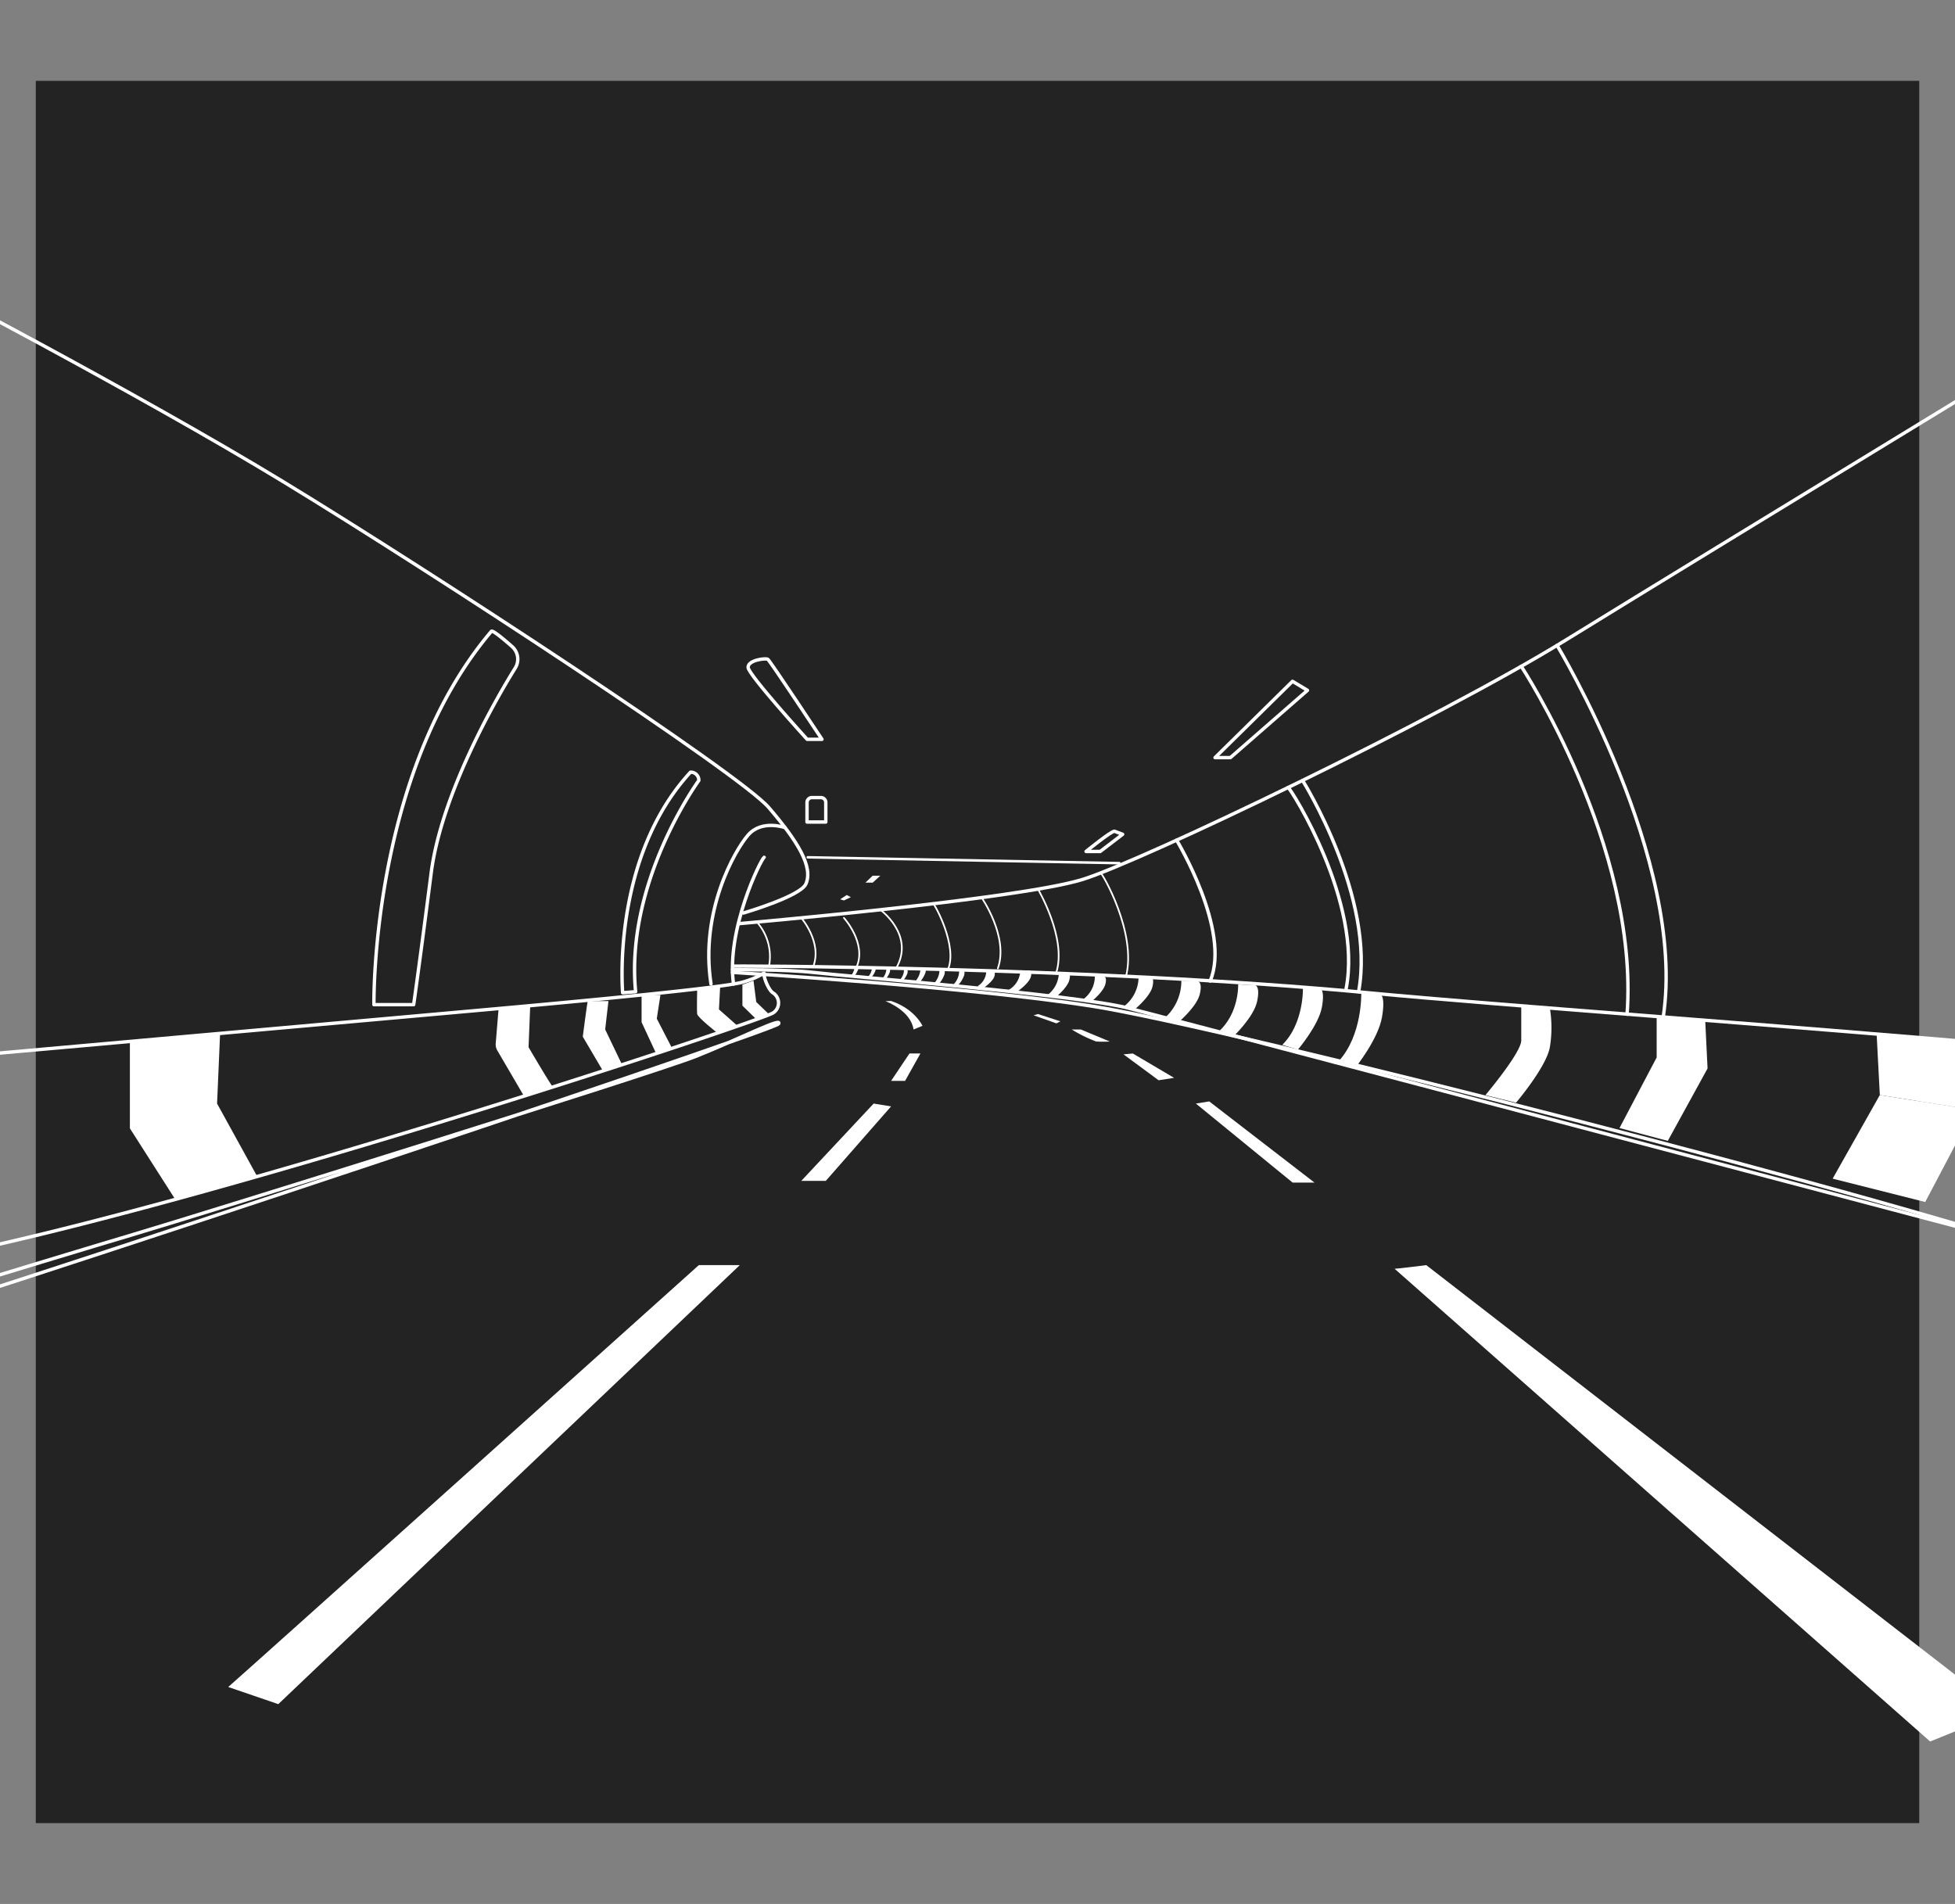 <svg id="Layer_1" data-name="Layer 1" xmlns="http://www.w3.org/2000/svg" viewBox="0 0 472 459.71"><rect x="0" y="0" width="472" height="459.71" fill="#808080" stroke="none"/><defs><style>.cls-1{fill:#242323;}.cls-2,.cls-3,.cls-4{fill:none;stroke:#fff;stroke-linecap:round;stroke-linejoin:round;}.cls-2{stroke-width:0.82px;}.cls-3{stroke-width:0.61px;}.cls-4{stroke-width:0.41px;}.cls-5{fill:#fff;}</style></defs><rect class="cls-1" x="8.64" y="19.52" width="454.73" height="420.68"/><path class="cls-2" d="M-23,65.6s56,29.15,91.73,50.92S178.62,186.84,185.62,195s10.77,14.32,8.94,18.45c-1.35,3-15.07,7-15.07,7"/><path class="cls-2" d="M-44.78,258.26l157.84-14.09c29-2.58,61.38-5.67,66.14-7s5.42-2.75,5.29-1.95,1.14,4,2.2,4.55a2.88,2.88,0,0,1,0,4.78c-2.25,1.72-130.93,44.65-200.77,58.89s-75,14.79-75,14.79"/><path class="cls-2" d="M-63.76,327.21S15.53,303,32,298.12,157.69,259.19,168.15,255s20.94-9.56,19.81-7.78S-43.63,325.9-59.43,329"/><line class="cls-3" x1="195.02" y1="207" x2="270.24" y2="208.41"/><path class="cls-2" d="M178.61,223s66.73-5.78,82.62-10.61c13.83-4.2,85.76-38.67,116.94-57.93C409,135.42,556,45.85,556,45.85"/><path class="cls-2" d="M184.49,207c-.81.51-9.2,17.49-7.4,30.58"/><path class="cls-2" d="M177.07,233.31c-5.41-.2,86.07,0,153.56,6.43,63.92,6.06,251.84,17.58,318.83,32.71"/><path class="cls-2" d="M176.84,234.79S234.35,238.28,264,243c32.23,5.08,197.73,47.28,239.89,62.52,0,0,103.68,23.59,124.24,34.3"/><path class="cls-4" d="M183.05,223a12.55,12.55,0,0,1,2.61,10.33"/><path class="cls-4" d="M193.45,221.63s5.09,5.85,2.92,11.68"/><path class="cls-4" d="M203.75,221.63s5.65,6.2,3,12"/><path class="cls-4" d="M212.54,219.67s8.44,6.1,3.8,14.16"/><path class="cls-4" d="M225.3,218.22c.33,0,6,10.26,3.55,15.92"/><path class="cls-4" d="M237,216.74s6.6,9.5,3.91,17.09"/><path class="cls-4" d="M250.6,214.69s7,11.85,4.43,20.1"/><path class="cls-4" d="M265.72,210.79c.31-.12,8.82,14.44,6.13,25"/><path class="cls-2" d="M284.08,202.87s13.22,21.87,8.09,34"/><path class="cls-2" d="M311,190.14c.8.53,18,27.78,14,48.58"/><path class="cls-2" d="M314.49,188.45s17.7,28.22,13.52,51"/><path class="cls-2" d="M367.28,160.89s28.49,43.35,25.55,84"/><path class="cls-2" d="M375.93,155.83s31.36,51.88,25.63,89.73"/><path class="cls-2" d="M180.62,161.17c.12,1.8,14.25,17.34,14.25,17.34h3.58s-12.53-18.95-13.06-19.31S180.51,159.38,180.62,161.17Z"/><polygon class="cls-2" points="293.35 182.93 297.06 182.93 315.67 166.68 312.05 164.51 293.35 182.93"/><path class="cls-2" d="M176.84,234.14s13-.09,19.46.65c8.45,1,63.18,5.34,76.08,8.61,19,4.81,435.48,115.06,436.31,115.1"/><path class="cls-2" d="M168.72,188.45s-17.84,24.43-15.26,51l-3.13.25s-2.86-32.34,16.37-53.25A1.94,1.94,0,0,1,168.72,188.45Z"/><path class="cls-2" d="M118.63,152.44c.3-.35,2.91,1.83,5,3.67a4.07,4.07,0,0,1,.76,5.2c-5.19,8.32-17.89,30.76-20.29,49.48-2.93,22.84-4.23,31.79-4.23,31.79H90.28S89.4,186.87,118.63,152.44Z"/><path class="cls-2" d="M189.54,199.83s-5.59-2-8.88,1.75-11.71,18.56-9,36"/><path class="cls-2" d="M194.84,193.76v4.72h4.53v-4.72a1.18,1.18,0,0,0-1.18-1.18H196A1.18,1.18,0,0,0,194.84,193.76Z"/><path class="cls-2" d="M269.05,200.7c-.91.06-6.84,4.89-6.84,4.89h3.42l5.41-4.14Z"/><path class="cls-5" d="M55.1,407.33c2.07-1.72,113.62-101.86,113.62-101.86h9.89l-111.42,106Z"/><polygon class="cls-5" points="210.93 266.46 193.45 285.13 199.37 285.13 215.14 267.14 210.93 266.46"/><polygon class="cls-5" points="219.58 254.36 215.14 260.98 218.52 260.98 222.22 254.36 219.58 254.36"/><path class="cls-5" d="M213.76,241.73c.38.13,6.12,2.34,6.8,6.84l2.16-.88s-1.85-4.09-7.58-6Z"/><polygon class="cls-5" points="210.69 211.44 208.94 213.12 210.69 213.12 212.54 211.44 210.69 211.44"/><polygon class="cls-5" points="202.84 217.14 204.42 216.11 205.43 216.62 203.75 217.42 202.84 217.14"/><polygon class="cls-5" points="453.08 249.67 453.85 264.4 476.53 267.99 476.53 251.63 453.08 249.67"/><polygon class="cls-5" points="453.85 264.4 442.46 284.59 464.81 290.23 476.53 267.99 453.85 264.4"/><polygon class="cls-5" points="399.97 245.56 399.97 255.33 391 272.37 402.66 275.47 412.26 257.98 411.69 246.35 399.97 245.56"/><path class="cls-5" d="M367.28,242.85v8.37c0,2.95-8.65,13.2-8.65,13.2l7.39,1.83s7.28-8.56,8.16-13.37a29,29,0,0,0,0-9.48Z"/><path class="cls-5" d="M328.65,239.74s.33,10.22-5.5,16.54l4.16,1.39s5.45-6.76,6.36-12.14-.52-5.53-.52-5.53Z"/><path class="cls-5" d="M314.57,238.45s.3,8.67-5,13.84l3.79,1.13s5-5.85,5.79-10.24-.47-4.51-.47-4.51Z"/><path class="cls-5" d="M298.93,237.69s.3,7.19-5,11.64l3.79,1s5-4.76,5.79-8.54-.47-3.9-.47-3.9Z"/><path class="cls-5" d="M206.32,233.26a3.5,3.5,0,0,1-1,2.45l.73.2a5,5,0,0,0,1.11-1.79c.16-.8-.09-.82-.09-.82Z"/><path class="cls-5" d="M210.53,233.46a3.44,3.44,0,0,1-1,2.44l.73.21a5,5,0,0,0,1.11-1.79c.16-.8-.09-.82-.09-.82Z"/><path class="cls-5" d="M214,233.83a3.48,3.48,0,0,1-1,2.44l.73.2a4.83,4.83,0,0,0,1.12-1.79c.15-.79-.1-.81-.1-.81Z"/><path class="cls-5" d="M218.25,234.13a3.47,3.47,0,0,1-1,2.45l.73.2a5,5,0,0,0,1.11-1.79c.16-.79-.09-.82-.09-.82Z"/><path class="cls-5" d="M222.24,233.63a4.79,4.79,0,0,1-1.33,3.38l1,.28a6.78,6.78,0,0,0,1.54-2.48c.22-1.1-.13-1.13-.13-1.13Z"/><path class="cls-5" d="M226.82,234.08a4.78,4.78,0,0,1-1.33,3.38l1,.28a6.78,6.78,0,0,0,1.54-2.48c.22-1.09-.13-1.12-.13-1.12Z"/><path class="cls-5" d="M231.58,234.28a4.79,4.79,0,0,1-1.33,3.38l1,.28a6.78,6.78,0,0,0,1.54-2.48c.22-1.1-.13-1.13-.13-1.13Z"/><path class="cls-5" d="M238.11,234.49a4.27,4.27,0,0,1-2.15,3.66l1.63.31s2.13-1.5,2.48-2.69-.2-1.23-.2-1.23Z"/><path class="cls-5" d="M246.33,234.28a5.52,5.52,0,0,1-2.77,4.71l2.1.4s2.73-1.93,3.19-3.46-.26-1.58-.26-1.58Z"/><path class="cls-5" d="M255.64,234.74a6.85,6.85,0,0,1-2.76,5.52l2.09.46s2.73-2.25,3.19-4.05-.26-1.85-.26-1.85Z"/><path class="cls-5" d="M264.33,235.72a6.87,6.87,0,0,1-2.76,5.53l2.09.46s2.74-2.26,3.2-4.05-.26-1.85-.26-1.85Z"/><path class="cls-5" d="M274.89,235.8a9,9,0,0,1-3.64,7.27l2.76.61s3.6-3,4.2-5.34-.34-2.42-.34-2.42Z"/><path class="cls-5" d="M285.22,236.78a12,12,0,0,1-4.84,9.68l3.66.81s4.79-4,5.59-7.1-.45-3.23-.45-3.23Z"/><path class="cls-5" d="M336.7,306.35c.65,0,7.65-.88,7.65-.88L483.63,413.35,466,420.49Z"/><polygon class="cls-5" points="288.72 266.46 312.08 285.54 317.36 285.54 291.95 265.94 288.72 266.46"/><polygon class="cls-5" points="271.25 254.58 279.72 260.83 283.46 260.25 273.5 254.37 271.25 254.58"/><path class="cls-5" d="M258.75,248.57a33.65,33.65,0,0,0,5.91,2.91,29.84,29.84,0,0,0,3.29,0l-7-2.91Z"/><polygon class="cls-5" points="249.54 245.15 255.04 247.09 256.02 246.61 250.6 244.84 249.54 245.15"/><polygon class="cls-5" points="31.36 251.47 31.36 272.45 42.3 289.58 62.09 284.04 52.41 266.46 53.14 249.52 31.36 251.47"/><path class="cls-5" d="M120.38,243.52l-.7,8.44a2.94,2.94,0,0,0,.38,1.67l6.43,11,7-2.23c-.25.08-5.88-9.55-5.88-9.55l.4-10Z"/><path class="cls-5" d="M141.89,241.73c-.13.42-1.19,8.58-1.19,8.58l4.86,8.25,4.62-1.5-4.07-8.49.79-6.86Z"/><polygon class="cls-5" points="154.9 240.23 154.9 246.82 158.41 254.36 162.25 253.09 158.57 245.96 159.45 240.23 154.9 240.23"/><path class="cls-5" d="M168.32,238.77s-.11,5.2,0,6.06,4.88,4.58,4.88,4.58l4.9-1.68-4.52-4,.29-5.62Z"/><polygon class="cls-5" points="179.24 237.74 179.24 242.82 182.63 246.13 185.92 245.15 182.58 241.93 181.92 236.78 179.24 237.74"/></svg>